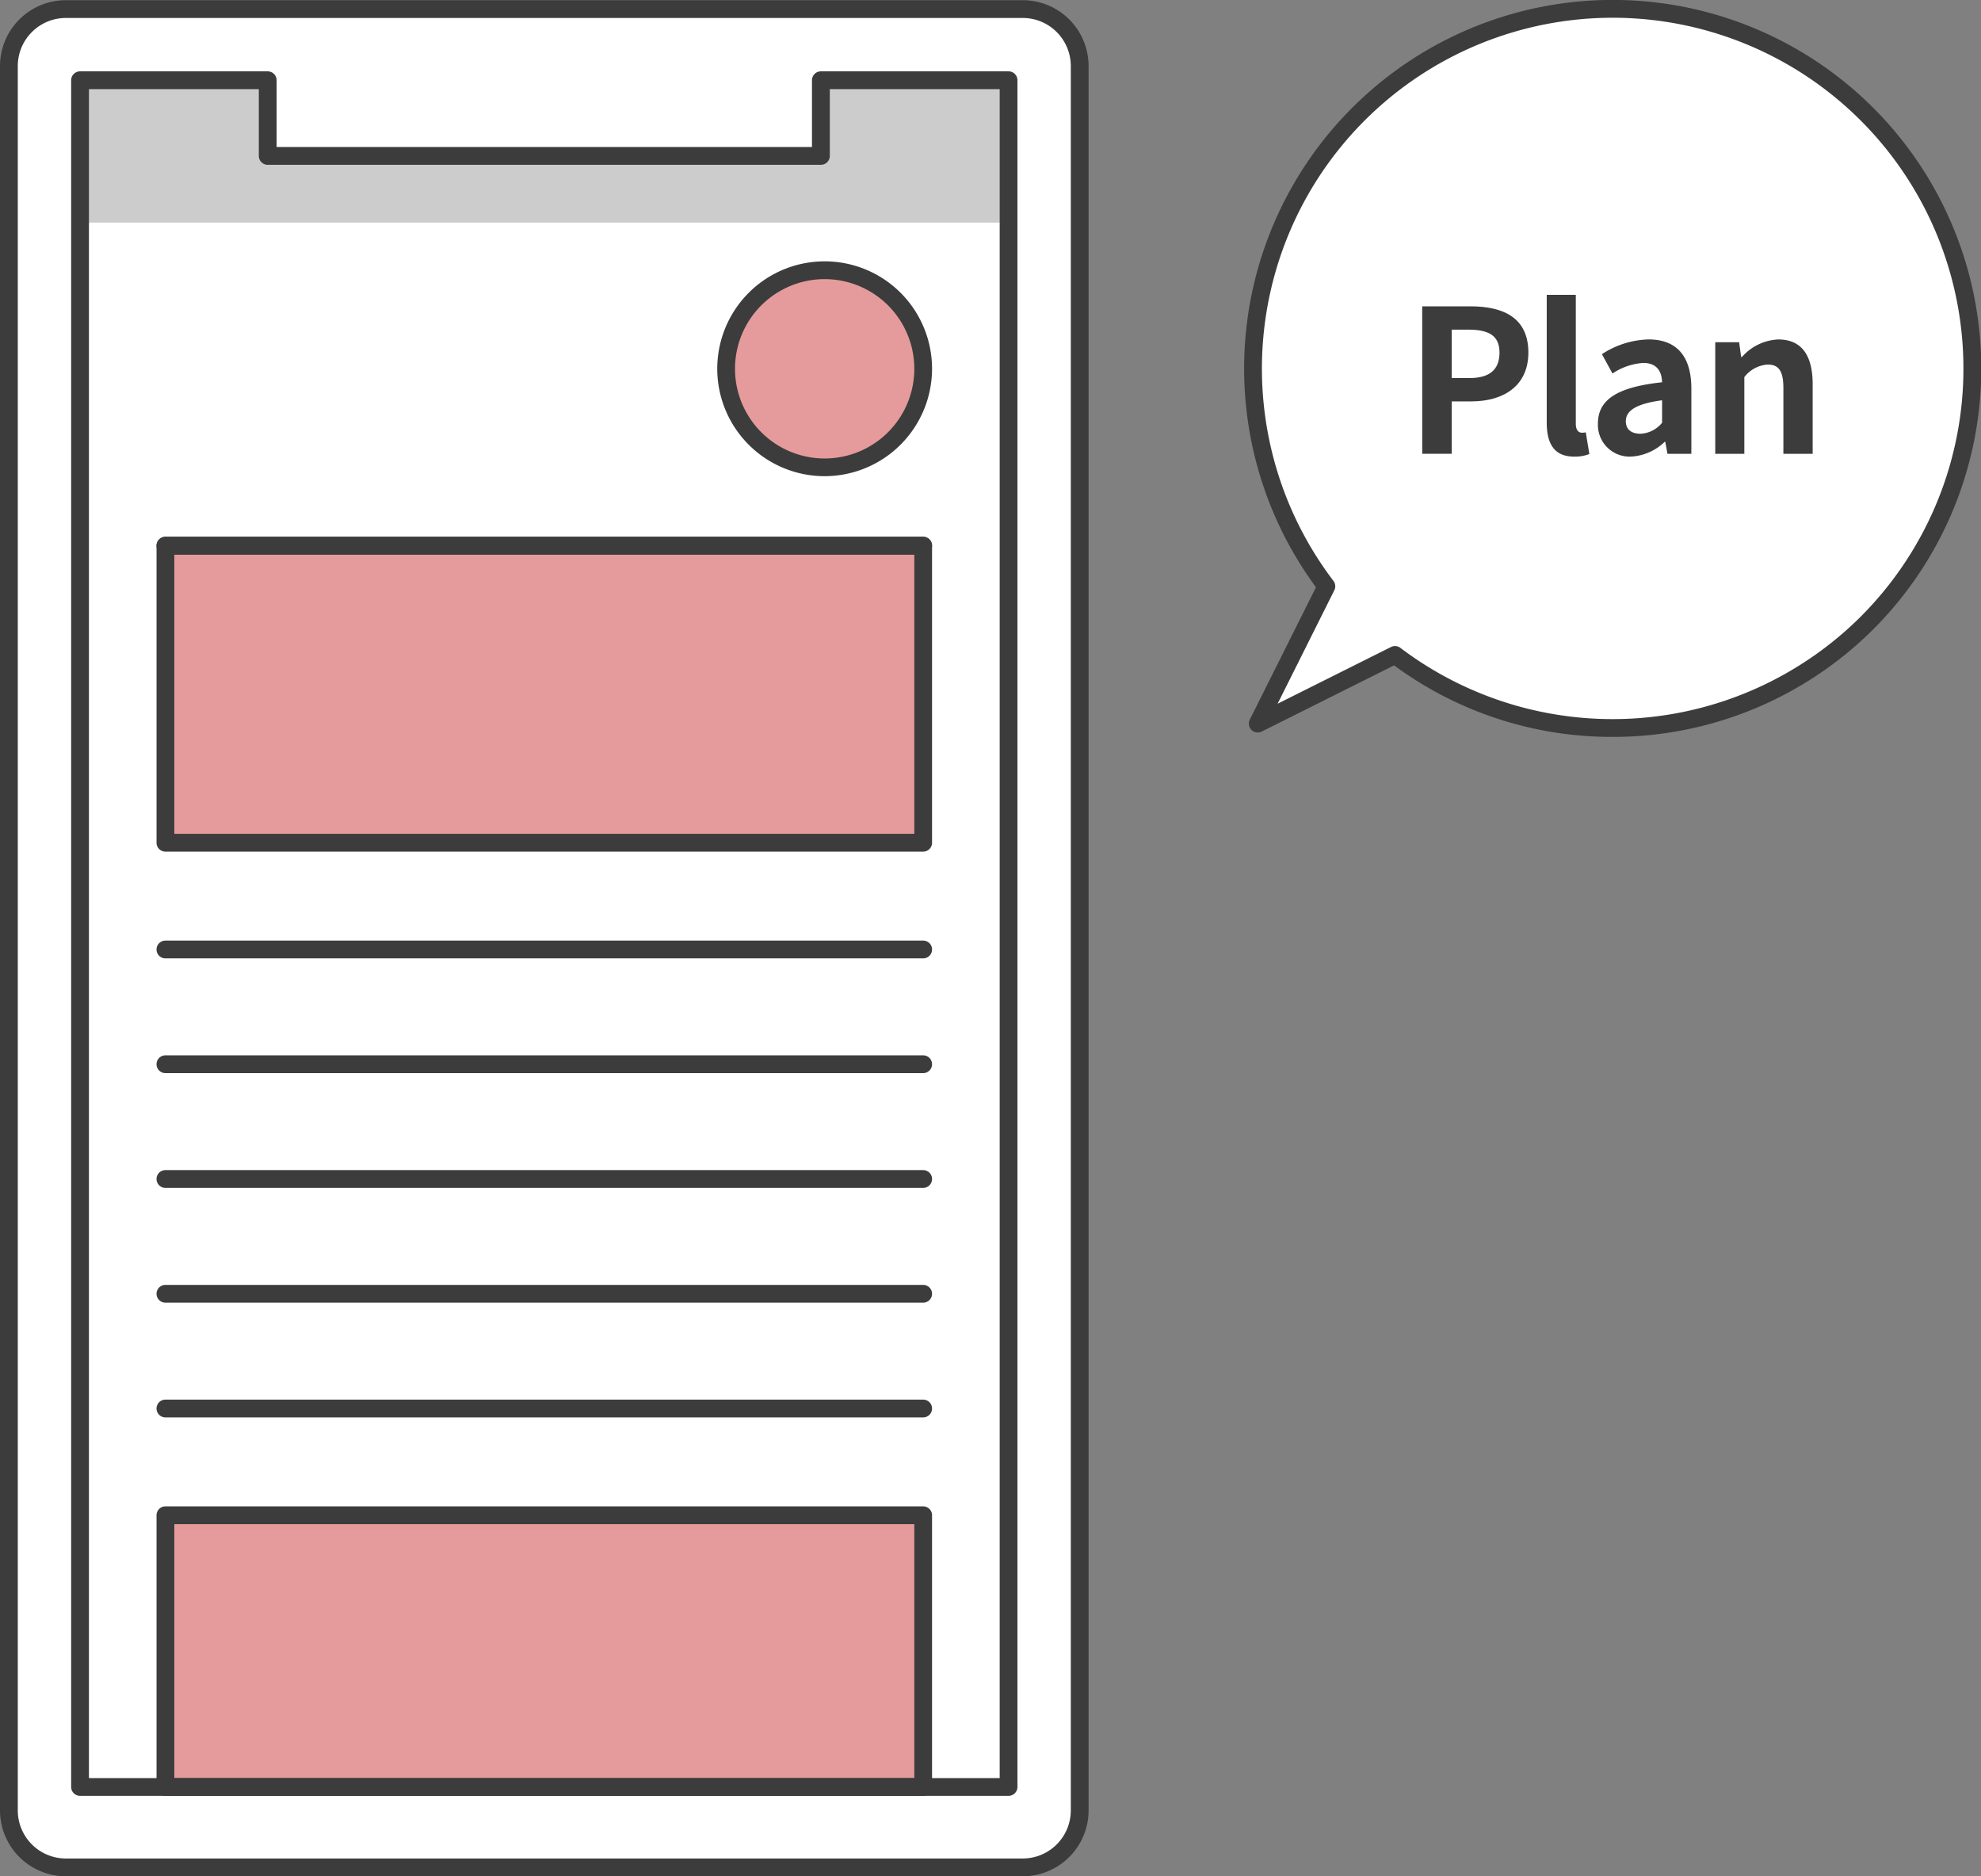 <svg xmlns="http://www.w3.org/2000/svg" width="139.208" height="131.822" viewBox="0 0 139.208 131.822">
  <rect x="0" y="0" width="139.208" height="131.822" fill="#808080" stroke="none"/>
  <g id="グループ_562" data-name="グループ 562" transform="translate(-2069.167 -408.078)">
    <g id="グループ_557" data-name="グループ 557">
      <rect id="長方形_469" data-name="長方形 469" width="75.247" height="130.559" rx="4" transform="translate(2069.792 408.716)" fill="#fff"/>
      <path id="パス_1826" data-name="パス 1826" d="M2141.039,539.9h-67.247a4.631,4.631,0,0,1-4.625-4.625V412.716a4.63,4.63,0,0,1,4.625-4.625h67.247a4.63,4.63,0,0,1,4.625,4.625V535.275A4.631,4.631,0,0,1,2141.039,539.9Zm-67.247-130.559a3.379,3.379,0,0,0-3.375,3.375V535.275a3.379,3.379,0,0,0,3.375,3.375h67.247a3.379,3.379,0,0,0,3.375-3.375V412.716a3.379,3.379,0,0,0-3.375-3.375Z" fill="#3c3c3c"/>
    </g>
    <circle id="楕円形_112" data-name="楕円形 112" cx="6.922" cy="6.922" r="6.922" transform="translate(2120.195 427.064)" fill="#e59b9b"/>
    <rect id="長方形_470" data-name="長方形 470" width="53.247" height="20.868" transform="translate(2080.792 446.417)" fill="#e59b9b"/>
    <rect id="長方形_471" data-name="長方形 471" width="53.247" height="19.087" transform="translate(2080.792 514.536)" fill="#e59b9b"/>
    <path id="パス_1827" data-name="パス 1827" d="M2140.039,423.716h-65.247v-10h13.188v5.316h38.872v-5.316h13.188Z" fill="#ccc"/>
    <g id="グループ_559" data-name="グループ 559">
      <g id="グループ_558" data-name="グループ 558">
        <path id="パス_1828" data-name="パス 1828" d="M2134.039,475.411h-53.247a.625.625,0,0,1,0-1.25h53.247a.625.625,0,0,1,0,1.25Z" fill="#3c3c3c"/>
        <path id="パス_1829" data-name="パス 1829" d="M2134.039,483.473h-53.247a.625.625,0,0,1,0-1.25h53.247a.625.625,0,0,1,0,1.25Z" fill="#3c3c3c"/>
        <path id="パス_1830" data-name="パス 1830" d="M2134.039,491.536h-53.247a.625.625,0,0,1,0-1.25h53.247a.625.625,0,0,1,0,1.25Z" fill="#3c3c3c"/>
        <path id="パス_1831" data-name="パス 1831" d="M2134.039,499.6h-53.247a.625.625,0,0,1,0-1.25h53.247a.625.625,0,0,1,0,1.25Z" fill="#3c3c3c"/>
        <path id="パス_1832" data-name="パス 1832" d="M2134.039,507.661h-53.247a.625.625,0,0,1,0-1.25h53.247a.625.625,0,0,1,0,1.25Z" fill="#3c3c3c"/>
      </g>
      <path id="パス_1833" data-name="パス 1833" d="M2134.039,447.042h-53.247a.625.625,0,0,1,0-1.25h53.247a.625.625,0,0,1,0,1.25Z" fill="#3c3c3c"/>
    </g>
    <path id="パス_1834" data-name="パス 1834" d="M2127.117,441.533a7.547,7.547,0,1,1,7.547-7.547A7.556,7.556,0,0,1,2127.117,441.533Zm0-13.844a6.3,6.3,0,1,0,6.3,6.3A6.3,6.3,0,0,0,2127.117,427.689Z" fill="#3c3c3c"/>
    <path id="パス_1835" data-name="パス 1835" d="M2140.039,534.248h-65.247a.625.625,0,0,1-.625-.625V413.716a.625.625,0,0,1,.625-.625h13.188a.625.625,0,0,1,.625.625v4.691h37.621v-4.691a.625.625,0,0,1,.625-.625h13.188a.625.625,0,0,1,.625.625V533.623A.625.625,0,0,1,2140.039,534.248ZM2075.417,533h64V414.341h-11.938v4.691a.625.625,0,0,1-.625.625H2087.98a.625.625,0,0,1-.625-.625v-4.691h-11.938Z" fill="#3c3c3c"/>
    <path id="パス_1836" data-name="パス 1836" d="M2134.039,467.911h-53.247a.625.625,0,0,1-.625-.625V446.417a.625.625,0,0,1,.625-.625h53.247a.625.625,0,0,1,.625.625v20.869A.625.625,0,0,1,2134.039,467.911Zm-52.622-1.25h52V447.042h-52Z" fill="#3c3c3c"/>
    <path id="パス_1837" data-name="パス 1837" d="M2134.039,534.248h-53.247a.625.625,0,0,1-.625-.625V514.536a.625.625,0,0,1,.625-.625h53.247a.625.625,0,0,1,.625.625v19.087A.625.625,0,0,1,2134.039,534.248ZM2081.417,533h52V515.161h-52Z" fill="#3c3c3c"/>
    <g id="グループ_560" data-name="グループ 560">
      <path id="パス_1838" data-name="パス 1838" d="M2200.36,451.847a25.273,25.273,0,1,0-37.987-2.578l-4.824,9.647,9.648-4.823A25.273,25.273,0,0,0,2200.36,451.847Z" fill="#fff"/>
      <path id="パス_1839" data-name="パス 1839" d="M2182.463,459.85a25.756,25.756,0,0,1-15.332-5.026l-9.3,4.651a.625.625,0,0,1-.839-.838l4.651-9.3a25.9,25.9,0,1,1,39.161,2.954h0A25.9,25.9,0,0,1,2182.463,459.85Zm-15.266-6.382a.62.62,0,0,1,.378.128,24.714,24.714,0,0,0,32.343-2.191h0a24.648,24.648,0,1,0-37.048-2.515.627.627,0,0,1,.062.658l-3.985,7.971,7.97-3.985A.613.613,0,0,1,2167.2,453.468Z" fill="#3c3c3c"/>
    </g>
    <g id="Open" style="isolation: isolate">
      <g id="グループ_561" data-name="グループ 561" style="isolation: isolate">
        <path id="パス_1840" data-name="パス 1840" d="M2169.108,429.6h3.4c2.3,0,4.06.8,4.06,3.248,0,2.366-1.778,3.43-4,3.43h-1.386v3.682h-2.072Zm3.318,5.04c1.428,0,2.114-.6,2.114-1.792s-.756-1.61-2.184-1.61h-1.176v3.4Z" fill="#3c3c3c"/>
        <path id="パス_1841" data-name="パス 1841" d="M2177.858,437.765v-8.974h2.044v9.072c0,.462.224.616.42.616a1.16,1.16,0,0,0,.28-.028l.252,1.526a2.8,2.8,0,0,1-1.064.182C2178.362,440.159,2177.858,439.221,2177.858,437.765Z" fill="#3c3c3c"/>
        <path id="パス_1842" data-name="パス 1842" d="M2181.456,437.835c0-1.68,1.357-2.562,4.508-2.9-.028-.77-.364-1.358-1.33-1.358a4.429,4.429,0,0,0-2.156.742l-.742-1.358a6.262,6.262,0,0,1,3.276-1.036c1.988,0,3.009,1.19,3.009,3.458v4.578h-1.679l-.154-.84h-.042a3.689,3.689,0,0,1-2.366,1.036A2.227,2.227,0,0,1,2181.456,437.835Zm4.508-.056V436.2c-1.9.252-2.548.77-2.548,1.47,0,.616.434.882,1.036.882A2.079,2.079,0,0,0,2185.964,437.779Z" fill="#3c3c3c"/>
        <path id="パス_1843" data-name="パス 1843" d="M2189.7,432.123h1.68l.139,1.036h.057a3.614,3.614,0,0,1,2.548-1.232c1.694,0,2.422,1.176,2.422,3.15v4.886h-2.058v-4.634c0-1.2-.336-1.638-1.106-1.638a2.252,2.252,0,0,0-1.638.882v5.39H2189.7Z" fill="#3c3c3c"/>
      </g>
    </g>
  </g>
</svg>
